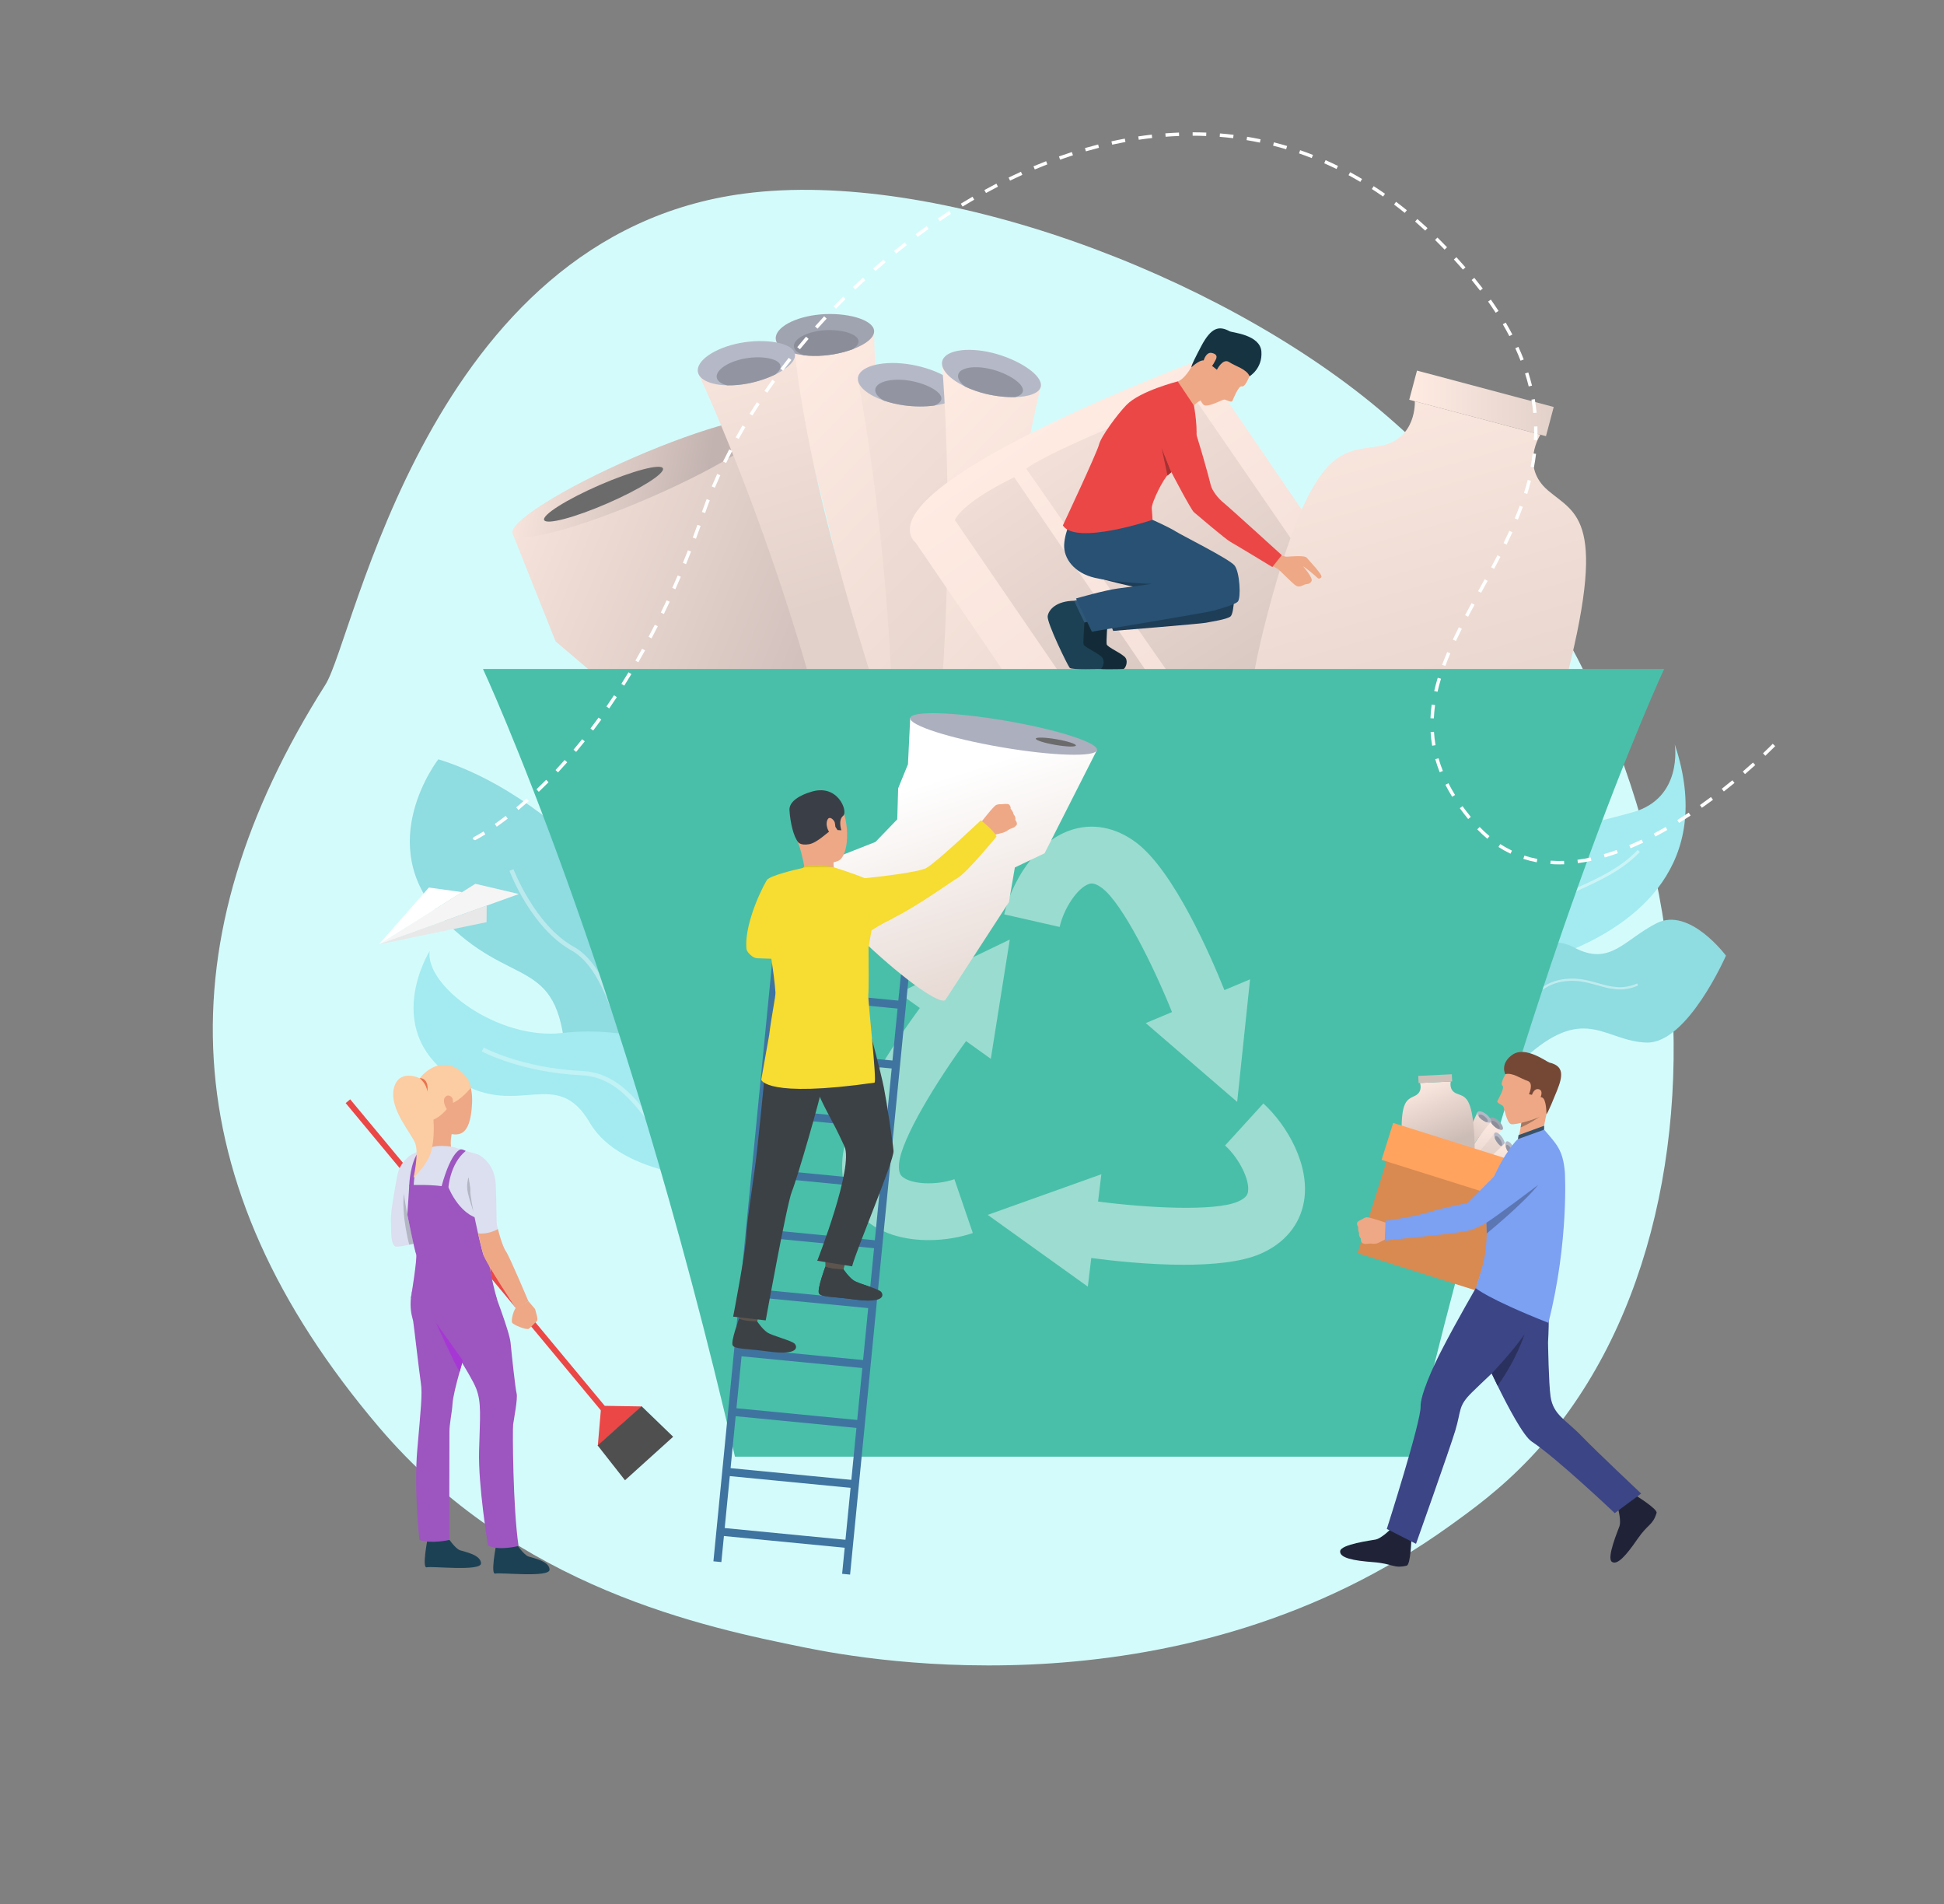 <?xml version="1.0" encoding="UTF-8"?> <svg xmlns="http://www.w3.org/2000/svg" width="676" height="662" viewBox="0 0 676 662" fill="none"><rect x="0" y="0" width="676" height="662" fill="#808080" stroke="none"/><path d="M532.149 506.824C521.673 517.865 511.761 524.985 503.929 530.61C411.868 596.735 302.937 577.46 279.786 572.753C245.599 565.802 179.516 552.366 131.74 496.121C59.458 411.028 57.097 326.515 113.164 238.019C123.419 221.832 148.759 81.701 258.864 67.293C325.498 58.573 423.287 95.104 479.536 142.28C597.609 241.308 611.539 423.156 532.149 506.824Z" fill="#D4FBFB"></path><path fill-rule="evenodd" clip-rule="evenodd" d="M284.884 211.942L289.168 202.935L283.09 196.851L285.875 193.524L280.174 186.481L268.102 146.497L178.274 185.553L193.197 222.973L204.929 232.948L204.113 248.115L209.525 254.492L229.28 297.517C231.318 301.137 252.071 293.301 275.635 280.018C299.2 266.733 316.65 253.033 314.614 249.414L284.884 211.942Z" fill="url(#paint0_linear_3_858)"></path><path fill-rule="evenodd" clip-rule="evenodd" d="M268.102 146.497C269.755 150.309 250.989 162.139 226.183 172.923C201.376 183.708 179.926 189.362 178.274 185.553C176.62 181.743 195.387 169.911 220.193 159.128C244.999 148.344 266.447 142.689 268.102 146.497Z" fill="url(#paint1_linear_3_858)"></path><path d="M230.525 162.835C231.285 164.587 222.656 170.029 211.249 174.987C199.842 179.945 189.979 182.547 189.218 180.794C188.458 179.042 197.087 173.601 208.494 168.642C219.901 163.684 229.765 161.083 230.525 162.835Z" fill="#6B6B6B"></path><path fill-rule="evenodd" clip-rule="evenodd" d="M303.957 114.968C303.957 114.968 288.275 107.403 270.051 118.952C270.051 118.952 306.978 223.007 307.717 330.536C307.665 330.883 307.668 331.226 307.724 331.565V331.586L307.728 331.589L307.741 331.689C308.529 335.571 316.296 337.268 325.086 335.481C333.877 333.694 343.363 328.338 342.575 324.456C342.549 324.331 342.514 324.21 342.468 324.094C340.27 316.579 304.851 194.372 303.957 114.968Z" fill="url(#paint2_linear_3_858)"></path><path d="M303.959 114.969C304.167 117.364 301.007 119.747 296.49 121.418C293.567 122.501 290.074 123.292 286.559 123.597C284.04 123.812 281.633 123.766 279.47 123.499C273.954 122.815 270.003 120.693 269.759 117.859C269.416 113.913 276.386 110.085 285.321 109.305C294.258 108.532 303.618 111.023 303.959 114.969Z" fill="#A0A4B0"></path><path d="M298.543 118.557C298.628 119.551 297.833 120.541 296.49 121.418C293.567 122.501 290.074 123.292 286.559 123.597C284.04 123.812 281.633 123.766 279.47 123.499C277.481 122.812 276.197 121.746 276.083 120.458C275.862 117.866 280.438 115.35 286.307 114.843C292.172 114.333 298.317 115.97 298.543 118.557Z" fill="#8B8E99"></path><path fill-rule="evenodd" clip-rule="evenodd" d="M276.416 122.996C276.416 122.996 260.046 117.06 243.088 130.4C243.088 130.4 290.365 230.174 301.992 337.073C301.977 337.423 302.014 337.764 302.104 338.096L302.106 338.117L302.109 338.118L302.134 338.217C303.31 341.998 311.209 342.9 319.773 340.231C328.338 337.56 337.232 331.268 336.054 327.488C336.017 327.367 335.969 327.25 335.911 327.136C332.964 319.886 285.348 201.901 276.416 122.996Z" fill="url(#paint3_linear_3_858)"></path><path d="M276.416 122.997C276.867 125.359 273.963 128.051 269.638 130.17C266.841 131.545 263.446 132.686 259.981 133.344C257.495 133.815 255.098 134.014 252.919 133.969C247.361 133.846 243.217 132.137 242.686 129.343C241.946 125.452 248.49 120.937 257.301 119.253C266.115 117.577 275.677 119.106 276.416 122.997Z" fill="#B5B9C7"></path><path d="M271.391 127.117C271.577 128.096 270.888 129.162 269.638 130.17C266.841 131.545 263.446 132.686 259.981 133.344C257.495 133.815 255.098 134.014 252.919 133.969C250.869 133.486 249.484 132.556 249.241 131.285C248.756 128.729 253.056 125.764 258.844 124.663C264.628 123.56 270.906 124.565 271.391 127.117Z" fill="#9295A1"></path><path fill-rule="evenodd" clip-rule="evenodd" d="M333.372 136.287C333.372 136.287 318.605 125.312 298.455 132.666C298.455 132.666 320.565 243.757 305.52 350.21C305.418 350.543 305.372 350.883 305.378 351.23L305.374 351.251L305.378 351.253V351.357C305.604 355.369 313.22 358.779 322.382 358.974C331.547 359.166 341.939 355.988 341.711 351.975C341.703 351.845 341.684 351.718 341.655 351.591C340.533 343.676 322.616 214.976 333.372 136.287Z" fill="url(#paint4_linear_3_858)"></path><path d="M333.374 136.289C333.233 138.702 329.682 140.353 324.864 140.999C321.745 141.417 318.091 141.419 314.489 140.938C311.906 140.587 309.475 140.006 307.324 139.261C301.84 137.353 298.151 134.377 298.319 131.52C298.552 127.544 306.172 125.314 315.332 126.534C324.496 127.762 333.607 132.312 333.374 136.289Z" fill="#B5B9C7"></path><path d="M327.362 138.63C327.303 139.63 326.354 140.432 324.864 140.998C321.746 141.417 318.091 141.419 314.489 140.937C311.906 140.587 309.475 140.006 307.324 139.26C305.411 138.138 304.268 136.799 304.342 135.499C304.497 132.887 309.501 131.42 315.519 132.228C321.534 133.033 327.515 136.02 327.362 138.63Z" fill="#9295A1"></path><path fill-rule="evenodd" clip-rule="evenodd" d="M361.942 134.285C361.942 134.285 348.428 121.795 327.609 126.952C327.609 126.952 337.738 239.772 311.423 344.009C311.285 344.329 311.202 344.662 311.171 345.008L311.164 345.028L311.169 345.03L311.157 345.134C310.954 349.147 318.162 353.351 327.253 354.523C336.344 355.695 347.016 353.643 347.216 349.63C347.224 349.502 347.217 349.373 347.204 349.243C346.931 341.252 342.85 211.374 361.942 134.285Z" fill="url(#paint5_linear_3_858)"></path><path d="M361.943 134.287C361.546 136.671 357.838 137.934 352.978 138.06C349.833 138.143 346.2 137.756 342.67 136.891C340.139 136.269 337.784 135.43 335.724 134.458C330.474 131.975 327.126 128.621 327.598 125.801C328.253 121.869 336.067 120.467 345.047 122.66C354.026 124.862 362.6 130.357 361.943 134.287Z" fill="#B5B9C7"></path><path d="M355.716 135.972C355.55 136.959 354.52 137.655 352.978 138.06C349.833 138.143 346.2 137.756 342.67 136.891C340.139 136.269 337.784 135.43 335.724 134.458C333.942 133.137 332.949 131.683 333.161 130.4C333.595 127.819 338.726 126.897 344.623 128.343C350.518 129.784 356.146 133.394 355.716 135.972Z" fill="#9295A1"></path><path fill-rule="evenodd" clip-rule="evenodd" d="M507.452 257.49L417.123 125.118C417.123 125.118 309.427 165.231 316.745 186.219C317.095 187.224 317.651 188.017 318.386 188.623L407.076 318.592L507.452 257.49Z" fill="url(#paint6_linear_3_858)"></path><path fill-rule="evenodd" clip-rule="evenodd" d="M507.452 257.49C507.452 257.49 399.757 297.605 407.076 318.592C414.392 339.579 509.662 269.515 509.662 269.515L507.452 257.49Z" fill="url(#paint7_linear_3_858)"></path><path fill-rule="evenodd" clip-rule="evenodd" d="M414.46 137.126C414.46 137.126 366.28 155.774 356.85 162.931L435.857 276.348C435.857 276.348 481.339 253.443 493.093 251.543L414.46 137.126Z" fill="url(#paint8_linear_3_858)"></path><path fill-rule="evenodd" clip-rule="evenodd" d="M352.685 165.923L430.323 279.97C430.323 279.97 413.342 288.794 409.994 294.608L332.036 180.793C332.036 180.793 333.802 175.14 352.685 165.923Z" fill="url(#paint9_linear_3_858)"></path><path fill-rule="evenodd" clip-rule="evenodd" d="M538.308 170.518C528.483 162.162 535.649 151.118 535.649 151.118L513.817 145.308L491.985 139.499C491.985 139.499 492.723 152.645 480.05 155.014C467.375 157.382 456.872 152.806 441.006 212.51C425.142 272.215 438.531 273.684 476.983 283.919C515.436 294.151 527.787 299.531 543.654 239.826C559.519 180.122 548.132 178.873 538.308 170.518Z" fill="url(#paint10_linear_3_858)"></path><path fill-rule="evenodd" clip-rule="evenodd" d="M537.591 151.634L490.044 138.982L492.74 128.839L540.286 141.493L537.591 151.634Z" fill="url(#paint11_linear_3_858)"></path><path fill-rule="evenodd" clip-rule="evenodd" d="M548.564 329.359C537.222 334.384 526.516 337.154 521.806 333.285C521.527 333.057 521.273 332.809 521.041 332.539C518.497 329.575 518.512 323.806 522.48 314.118C533.041 288.336 550.709 287.33 568.014 282.31C585.103 277.36 582.457 259.274 582.386 258.813C596.488 301.055 567.788 320.83 548.564 329.359Z" fill="#A3EBF0"></path><path fill-rule="evenodd" clip-rule="evenodd" d="M521.806 333.285C521.527 333.057 521.273 332.809 521.041 332.539C524.033 327.708 530.365 318.467 537.396 314.163C540.714 312.132 544.438 310.438 548.376 308.639C555.827 305.246 563.531 301.733 569.484 295.504L570.233 296.217C564.139 302.587 556.343 306.14 548.802 309.574C544.889 311.358 541.197 313.038 537.935 315.041C531.076 319.24 524.72 328.578 521.806 333.285Z" fill="white" fill-opacity="0.43"></path><path fill-rule="evenodd" clip-rule="evenodd" d="M572.573 362.456C558.353 362.044 551.571 349.424 531.827 366.409C514.781 381.071 499.122 358.174 495.154 351.635C494.526 350.598 494.192 349.974 494.192 349.974C494.192 349.974 494.48 350.115 494.985 350.335C498.279 351.746 510.903 356.396 515.892 347.074C521.648 336.31 534.796 322.7 547.384 329.404C559.97 336.109 564.821 326.589 576.173 320.91C587.524 315.231 600.178 332.234 600.178 332.234C600.178 332.234 586.79 362.87 572.573 362.456Z" fill="#8FDCE1"></path><path fill-rule="evenodd" clip-rule="evenodd" d="M530.138 350.296C526.637 354.341 523.018 358.523 516.376 359.91C507.313 361.799 499.553 356.019 495.154 351.635C494.526 350.598 494.192 349.974 494.192 349.974C494.192 349.974 494.48 350.115 494.985 350.335C499.098 354.651 506.979 361.063 516.214 359.135C522.594 357.804 526.127 353.723 529.541 349.779C533.489 345.216 537.569 340.497 545.958 340.219C549.664 340.097 552.763 340.966 555.76 341.808C560.076 343.021 564.151 344.169 569.298 341.897L569.619 342.623C564.21 345.008 560.001 343.822 555.546 342.573C552.608 341.747 549.571 340.889 545.983 341.013C537.942 341.278 534.149 345.659 530.138 350.296Z" fill="white" fill-opacity="0.43"></path><path d="M232.219 348.641C226.504 366.733 252.94 406.043 256.882 411.762C257.204 412.218 257.374 412.463 257.374 412.463C257.374 412.463 256.368 412.286 254.61 411.907C243.049 409.374 199.03 397.749 196.66 366.921C193.941 331.417 177.703 344.51 153.547 318.973C129.383 293.441 152.432 263.97 152.432 263.97C196.686 277.677 238.392 329.104 232.219 348.641Z" fill="#8FDCE1"></path><path fill-rule="evenodd" clip-rule="evenodd" d="M257.374 412.463C257.374 412.463 256.368 412.286 254.61 411.907C254.035 411.467 253.456 411.024 252.877 410.578C241.525 401.825 227.111 389.515 222.888 380.558C220.333 375.163 218.274 368.653 216.281 362.361C212.099 349.168 207.776 335.519 198.668 330.402C184.752 322.603 177.447 303.535 177.146 302.723L178.568 302.186C178.639 302.381 185.986 321.549 199.41 329.082C209.046 334.48 213.461 348.419 217.733 361.903C219.707 368.145 221.758 374.608 224.263 379.909C228.42 388.708 243.536 401.686 256.882 411.762C257.204 412.218 257.374 412.463 257.374 412.463Z" fill="white" fill-opacity="0.39"></path><path d="M247.575 383.11C249.266 399.924 260.947 406.218 264.562 407.774C265.226 408.062 265.621 408.186 265.621 408.186C264.958 408.459 264.127 408.704 263.142 408.915C250.89 411.529 215.824 408.766 205.135 390.39C193.593 370.548 180.515 388.641 159.731 376.186C131.49 359.267 149.408 330.635 149.408 330.635C147.749 342.729 173.109 361.668 195.496 359.126C217.888 356.588 245.565 363.182 247.575 383.11Z" fill="#A3EBF0"></path><path fill-rule="evenodd" clip-rule="evenodd" d="M226.721 389.242C231.826 395.825 236.641 402.041 243.955 402.861C250.342 403.581 257.815 405.579 264.562 407.774C265.226 408.062 265.621 408.186 265.621 408.186C264.958 408.459 264.127 408.704 263.142 408.914C256.736 406.868 249.769 405.043 243.778 404.371C235.835 403.481 230.827 397.016 225.522 390.172C219.506 382.414 213.28 374.384 202.166 373.833C180.942 372.794 167.643 365.589 167.51 365.518L168.242 364.179C168.366 364.254 181.391 371.291 202.244 372.318C214.058 372.897 220.499 381.204 226.721 389.242Z" fill="white" fill-opacity="0.33"></path><path fill-rule="evenodd" clip-rule="evenodd" d="M578.673 232.588C578.673 232.588 530.379 336.368 491.052 506.422H255.574C216.248 336.368 167.955 232.588 167.955 232.588H578.673Z" fill="#49BFA9"></path><path fill-rule="evenodd" clip-rule="evenodd" d="M439.323 383.634L426.003 398.232C430.939 402.742 434.663 410.259 433.972 414.319C433.857 414.996 433.617 416.405 430.388 417.782C422.288 421.235 398.558 419.927 381.837 417.722L382.978 408.241L343.47 422.362L378.274 447.306L379.473 437.354C386.763 438.32 399.359 439.705 411.667 439.705C421.694 439.705 431.527 438.785 438.131 435.967C446.611 432.352 452.051 425.841 453.447 417.636C455.581 405.089 447.621 391.215 439.323 383.634Z" fill="white" fill-opacity="0.46"></path><path fill-rule="evenodd" clip-rule="evenodd" d="M335.935 361.944L344.54 368.102L351.137 326.642L312.558 345.212L319.863 350.44C311.934 361.272 294.545 386.614 292.984 402.485C292.08 411.667 295.176 419.567 301.697 424.733C307.491 429.322 315.313 431.135 322.938 431.135C328.434 431.135 333.83 430.193 338.284 428.666L331.884 409.964C325.561 412.13 317.185 411.788 313.957 409.231C313.418 408.805 312.3 407.919 312.644 404.423C313.504 395.677 325.983 375.559 335.935 361.944Z" fill="white" fill-opacity="0.45"></path><path fill-rule="evenodd" clip-rule="evenodd" d="M425.773 344.213C420.99 332.3 408.265 302.975 395.265 293.059C387.934 287.469 379.589 285.952 371.773 288.794C359.818 293.135 351.696 306.915 349.208 317.88L368.472 322.257C369.952 315.734 374.642 308.78 378.513 307.374C379.157 307.14 380.5 306.653 383.292 308.783C390.413 314.214 401.247 336.154 407.551 351.856L398.424 355.684L430.211 383.08L434.688 340.473L425.773 344.213Z" fill="white" fill-opacity="0.45"></path><path d="M222.218 503.111L121.778 382.192L120.207 383.498L220.646 504.417L222.218 503.111Z" fill="#EB4747"></path><path d="M135.951 424.395C136.115 427.47 135.619 433.187 137.807 433.409C138.496 433.477 140.149 433.203 142.301 432.733C142.412 432.709 142.529 432.684 142.643 432.657C143.111 432.553 143.602 432.44 144.109 432.32C144.215 432.296 144.324 432.271 144.43 432.244C152.209 430.388 163.709 426.983 163.709 426.983L159.343 421.737C159.343 421.737 147.516 424.897 142.828 425.714L142.614 425.751C142.643 425.577 142.676 425.404 142.708 425.229C142.777 424.868 142.845 424.506 142.917 424.148C143.726 420.047 144.661 416.465 144.661 416.465C144.661 416.465 151.34 400.088 143.216 401.369C143.216 401.369 139.011 403.664 138.098 408.902C137.185 414.138 135.785 421.319 135.951 424.395Z" fill="#DBDFF0"></path><path d="M142.301 432.733C142.412 432.709 142.529 432.683 142.643 432.657C143.111 432.553 143.602 432.44 144.109 432.32L140.459 414.887C139.526 422.486 142.301 432.733 142.301 432.733Z" fill="#B3B7C4"></path><path d="M172.475 537.441C172.475 537.441 175.991 537.093 176.896 536.892C177.802 536.692 178.375 535.587 179.028 536.178C179.68 536.768 182.053 540.576 183.823 541.148C185.633 541.733 190.967 542.72 191.105 545.66C191.243 548.598 173.983 546.592 172.239 547.065C170.496 547.54 172.475 537.441 172.475 537.441Z" fill="#1C4154"></path><path d="M148.638 535.26C148.638 535.26 152.155 534.912 153.06 534.712C153.966 534.512 154.538 533.407 155.192 533.997C155.844 534.587 158.216 538.396 159.987 538.968C161.797 539.552 167.134 540.539 167.27 543.479C167.408 546.418 150.148 544.412 148.402 544.885C146.66 545.359 148.638 535.26 148.638 535.26Z" fill="#1C4154"></path><path d="M157.783 391.626C157.783 391.626 155.79 396.763 157.34 400.734C157.34 400.734 150.031 400.27 149.755 399.439C149.478 398.609 150.048 390.911 149.043 388.636C148.037 386.362 157.783 391.626 157.783 391.626Z" fill="#EEA886"></path><path d="M158.49 398.996C158.49 398.996 162.807 400.493 164.759 400.907C166.712 401.323 170.796 403.208 170.463 410.3C170.131 417.393 168.912 423.544 168.47 426.591C168.027 429.64 168.305 437.397 169.023 441.165C169.023 441.165 158.669 443.714 146.486 441.165C146.486 441.165 148.648 434.737 148.592 433.075C148.536 431.412 141.394 417.726 141.06 415.565C140.728 413.403 139.288 403.873 142.556 401.766C145.823 399.661 148.482 399.939 149.865 398.996C151.249 398.056 156.469 398.321 158.49 398.996Z" fill="#DBDFF0"></path><path d="M169.023 441.165C169.023 441.165 170.906 445.62 171.074 446.744C171.24 447.869 177.14 462.574 177.551 466.877C177.967 471.226 179.213 482.834 179.656 484.498C180.096 486.159 178.657 493.585 178.436 495.248C178.216 496.909 178.326 524.062 180.319 537.472C180.319 537.472 173.238 539.28 169.693 537.285C169.693 537.285 166.255 516.524 166.587 504.446C166.919 492.366 167.47 487.642 165.598 482.765C163.724 477.89 153.741 462.887 152.634 461.335C151.525 459.783 144.589 451.209 151.158 441.92C157.726 432.63 169.023 441.165 169.023 441.165Z" fill="#9D55C0"></path><path d="M146.35 480.841C146.934 484.72 146.32 489.817 145.104 504.003C143.885 518.188 145.858 535.378 145.858 535.378C150.066 536.819 156.287 535.366 156.287 535.366C156.176 534.368 156.287 500.788 156.287 497.797C156.287 494.804 157.147 491.409 157.368 487.973C157.519 485.631 158.608 481.317 159.831 476.911C160.197 475.592 160.577 474.265 160.946 472.98V472.977C161.154 472.258 161.357 471.551 161.554 470.866C163.279 464.881 165.598 441.773 165.598 441.773C165.598 441.773 152.449 431.227 146.486 441.165C140.578 451.017 143.442 458.01 143.663 459.228C143.885 460.448 145.768 476.961 146.35 480.841Z" fill="#9D55C0"></path><path d="M170.028 423.022C170.028 423.022 168.764 441.952 172.917 452.008C172.917 452.008 160.641 455.878 142.949 451.307C142.949 451.307 145.073 438.268 144.769 436.355C144.465 434.444 138.484 412.144 140.52 406.955C142.556 401.766 167.986 406.651 170.028 423.022Z" fill="#DBDFF0"></path><path d="M153.685 371.401C156.77 371.051 164.759 371.678 164.152 383.703C163.542 395.727 159.168 395.007 154.793 393.732C150.418 392.457 145.213 383.149 145.213 380.654C145.213 378.161 144.881 372.398 153.685 371.401Z" fill="#EEA886"></path><path d="M163.709 378.198C163.709 378.198 160.232 382.634 156.737 383.695C156.737 383.695 154.046 388.508 149.354 389.734C149.354 389.734 139.343 380.157 147.76 372.952C156.176 365.748 163.764 374.52 163.709 378.198Z" fill="#FCCCA2"></path><path d="M157.395 382.04C157.279 381.382 155.82 380.045 154.698 381.541C153.574 383.037 155.625 386.529 156.398 386.529C157.174 386.529 157.839 384.533 157.395 382.04Z" fill="#EEA886"></path><path d="M151.68 459.999C151.779 460.22 158.183 474.444 159.831 476.911C160.197 475.592 160.577 474.265 160.947 472.979V472.977C160.947 472.977 151.894 460.31 151.68 459.999Z" fill="#A737D5"></path><path d="M141.636 422.214C141.636 422.214 142.301 413.014 142.301 411.992C142.301 411.992 151.239 411.65 155.938 412.776C155.938 412.776 160.303 424.066 168.897 423.906C168.897 423.906 168.501 436.902 172.918 452.008C172.918 452.008 156.713 458.936 142.885 451.349C142.885 451.349 145.22 437.049 144.709 436.04C144.197 435.031 141.636 422.214 141.636 422.214Z" fill="#9D55C0"></path><path d="M155.938 412.776C155.938 412.776 156.493 404.557 161.952 400.131C161.952 400.131 160.956 399.553 160.251 399.589C160.251 399.589 157.02 399.815 153.568 412.36C150.114 424.905 155.938 412.776 155.938 412.776Z" fill="#9D55C0"></path><path d="M142.301 411.992C142.301 411.992 142.614 403.985 145.674 400.295C145.674 400.295 145.945 400.014 146.638 400.016C146.638 400.016 144.069 405.823 143.875 411.992C143.678 418.159 142.301 411.992 142.301 411.992Z" fill="#9D55C0"></path><path d="M146.35 375.119C146.101 374.739 138.513 371.317 136.935 378.466C135.357 385.614 143.046 393.926 144.393 397.499C145.739 401.074 143.784 409.451 143.784 409.451C143.784 409.451 148.409 405.191 149.81 400.734C151.347 395.837 151.862 383.492 146.35 375.119Z" fill="#FCCCA2"></path><path d="M145.967 374.875C145.967 374.875 148.29 376.666 148.59 379.489C148.59 379.489 149.025 377.286 148.089 375.939C147.153 374.594 145.967 374.875 145.967 374.875Z" fill="#E8734D"></path><path d="M164.6 421.094C164.6 421.094 163.389 417.712 162.694 414.732C161.998 411.754 162.962 409.239 162.962 409.239C162.962 409.239 164.885 418.473 164.6 421.094Z" fill="#B3B7C4"></path><path d="M186.072 455.097C186.072 455.097 186.448 456.611 186.681 457.379C186.916 458.147 187.059 459.083 186.508 459.488C185.956 459.893 184.767 461.282 183.966 461.918C183.163 462.552 178.613 460.63 178.108 459.874C177.601 459.12 178.593 454.886 179.981 454.042C181.367 453.196 183.454 452.008 183.454 452.008L186.072 455.097Z" fill="#EEA886"></path><path d="M165.982 401.298C165.982 401.298 172.039 403.634 172.399 411.836C172.758 420.038 172.515 424.813 172.843 426.078C173.173 427.342 174.17 432.159 175.896 434.999C177.623 437.84 183.727 452.387 183.727 452.387L179.462 454.87C179.462 454.87 168.852 438.446 168.031 436.027C167.208 433.61 163.294 416.225 163.555 413.942C163.818 411.661 160.242 401.467 165.982 401.298Z" fill="#DBDFF0"></path><path d="M166.228 428.773C166.228 428.773 169.406 429.375 173.141 427.302C173.141 427.302 174.608 433.218 175.896 434.999C177.185 436.781 183.727 452.387 183.727 452.387L179.519 455.03C179.519 455.03 168.837 439.027 168.031 436.027C167.226 433.026 166.228 428.773 166.228 428.773Z" fill="#EEA886"></path><path d="M207.882 502.585L223.163 488.958L210.288 488.746L208.929 490.312L207.882 502.585Z" fill="#EB4747"></path><path d="M217.331 514.626L234.084 499.496L223.096 488.883L207.815 502.51L217.331 514.626Z" fill="#4F4F4F"></path><path d="M385.134 216.436C385.134 216.436 384.643 222.925 384.833 223.982C385.02 225.038 390.488 227.266 391.431 228.775C392.372 230.282 391.215 232.549 390.65 232.588C390.084 232.625 380.685 232.925 380.007 232.17C379.327 231.415 372.935 216.625 373.275 214.361C373.615 212.096 375.537 209.606 381.833 209.531C388.129 209.456 385.134 216.436 385.134 216.436Z" fill="#132B38"></path><path d="M401.516 182.799C401.516 182.799 406.933 185.974 409.073 187.679C411.213 189.38 426.486 199.19 428.113 201.646C429.74 204.103 429.196 213.229 427.903 214.302C426.609 215.375 420.948 216.158 419.317 216.51C417.684 216.862 387.099 219.342 387.099 219.342L382.781 208.851C382.781 208.851 387.454 206.505 392.093 206.406C396.731 206.308 398.813 204.923 398.813 204.923C398.813 204.923 386.443 202.567 379.503 200.136C372.562 197.704 370.81 194.045 371.561 189.269C372.31 184.493 373.956 176.992 376.952 174.589C379.945 172.184 401.516 182.799 401.516 182.799Z" fill="#1E3D57"></path><path d="M377.096 216.435C377.096 216.435 376.608 222.925 376.795 223.982C376.984 225.038 382.451 227.266 383.394 228.775C384.336 230.282 383.229 232.527 382.664 232.564C382.099 232.603 372.648 232.925 371.969 232.17C371.291 231.415 363.976 216.472 364.314 214.21C364.655 211.947 367.294 208.927 373.59 208.852C379.888 208.777 377.096 216.435 377.096 216.435Z" fill="#1C4154"></path><path d="M381.245 215.266C381.245 215.266 377.399 216.435 377.097 216.435C377.097 216.435 373.591 209.267 373.591 208.852L377.964 207.607L381.245 215.266Z" fill="#2F5778"></path><path d="M400.768 180.718C400.768 180.718 406.499 183.282 408.812 184.742C411.124 186.2 427.375 194.289 429.259 196.551C431.145 198.815 431.597 207.946 430.428 209.154C429.259 210.361 423.716 211.757 422.133 212.286C420.549 212.813 379.678 219.606 379.678 219.606L374.174 208.06C374.174 208.06 384.127 205.193 388.727 204.589C393.328 203.986 400.491 203.004 400.491 203.004C400.491 203.004 387.899 202.552 380.734 200.89C373.571 199.23 369.825 194.199 370.051 189.37C370.277 184.54 373.198 178.451 375.455 175.234C377.662 172.089 400.768 180.718 400.768 180.718Z" fill="#285173"></path><path d="M434.861 129.786C434.861 129.786 433.178 134.742 431.816 134.326C430.691 133.985 428.885 138.68 428.54 139.394C428.197 140.109 426.354 138.912 425.698 138.905C425.042 138.897 419.847 141.893 418.523 140.728C417.199 139.561 413.832 131.891 414.007 128.789C414.181 125.685 420.386 117.504 424.488 115.651C428.591 113.8 437.768 121.095 434.861 129.786Z" fill="#EEA886"></path><path d="M434.525 130.813C434.525 130.813 439.067 128.115 438.635 122.227C438.203 116.34 428.487 115.651 427.618 115.179C423.916 113.167 421.205 113.755 417.709 120.348C413.062 129.115 414.541 127.492 414.541 127.492C414.541 127.492 417.688 124.504 419.156 125.495C420.748 126.569 423.162 128.548 423.162 128.548C423.162 128.548 425.215 124.42 427.39 125.865C429.565 127.309 433.476 128.281 434.525 130.813Z" fill="#163342"></path><path d="M414.265 127.616C414.265 127.616 412.006 131.767 409.539 132.599C407.074 133.429 415.172 140.998 415.172 140.998C415.172 140.998 417.458 138.256 420.072 138.961C422.687 139.666 414.265 127.616 414.265 127.616Z" fill="#EEA886"></path><path d="M422.537 125.46C422.818 124.892 423.969 123.284 421.391 122.702C418.812 122.121 417.932 127.326 418.146 127.647C418.36 127.966 420.173 130.23 422.537 125.46Z" fill="#EEA886"></path><path d="M444.833 192.77C444.833 192.77 446.683 193.585 447.543 193.541C448.405 193.498 453.702 192.971 454.391 193.882C455.081 194.793 460.163 199.927 459.473 200.704C458.784 201.48 458.267 201.095 457.923 200.704C457.578 200.315 453.659 197.014 453.185 196.96C453.185 196.96 456.674 200.876 456.07 202.043C455.468 203.207 454.391 202.991 453.745 203.207C453.099 203.422 452.022 204.243 450.859 203.724C449.697 203.207 445.261 198.376 444.184 197.685C443.108 196.994 440.264 195.915 440.222 195.657C440.179 195.398 444.833 192.77 444.833 192.77Z" fill="#EEA886"></path><path d="M415.172 140.999C415.172 140.999 416.855 149.928 415.699 154.054C414.541 158.179 407.956 163.713 406.349 164.87C404.739 166.026 400.316 174.781 400.516 176.792C400.718 178.805 400.767 180.718 400.767 180.718C400.767 180.718 374.042 189.687 369.593 182.668C369.593 182.668 381.488 157.348 382.168 154.557C382.846 151.765 388.624 143.949 391.728 140.77C396.493 135.887 409.539 132.599 409.539 132.599L415.172 140.999Z" fill="#EB4747"></path><path d="M407.345 164.147C407.061 164.414 406.219 165.162 405.989 165.367C405.989 165.367 405.02 160.847 403.932 155.68C404.001 155.858 407.015 163.601 407.345 164.147Z" fill="#A63232"></path><path d="M415.145 148.721C414.505 147.508 413.135 140.572 407.504 141.779C401.874 142.986 401.27 149.273 402.929 153.249C404.588 157.224 406.654 162.447 406.951 163.311C407.249 164.173 414.24 177.296 415.145 178.052C416.051 178.805 426.155 187.459 427.915 188.414C429.674 189.37 442.443 197.143 442.443 197.143L445.711 192.991C445.711 192.991 426.91 175.891 425.351 174.681C423.792 173.472 421.43 170.555 421.027 168.643C420.626 166.73 416.1 150.533 415.145 148.721Z" fill="#EB4747"></path><path fill-rule="evenodd" clip-rule="evenodd" d="M522.519 392.67C522.519 392.67 521.699 389.847 518.194 388.859C518.194 388.859 509.304 405.235 495.896 417.455L495.768 417.572L495.766 417.574L495.754 417.589C495.356 418.124 496.02 419.292 497.236 420.194C498.45 421.098 500.192 421.685 500.59 421.149L500.625 421.094C501.319 419.97 512.658 401.738 522.519 392.67Z" fill="url(#paint12_linear_3_858)"></path><path d="M522.519 392.67C522.242 392.967 521.587 392.839 520.867 392.459C520.401 392.214 519.909 391.865 519.474 391.457C519.163 391.166 518.897 390.858 518.687 390.556C518.151 389.785 517.97 389.05 518.299 388.699C518.755 388.212 520.022 388.654 521.127 389.69C522.232 390.726 522.974 392.182 522.519 392.67Z" fill="#A0A4B0"></path><path d="M521.458 392.396C521.342 392.519 521.128 392.529 520.867 392.459C520.401 392.214 519.909 391.865 519.474 391.457C519.163 391.166 518.897 390.858 518.687 390.556C518.548 390.229 518.538 389.946 518.686 389.786C518.986 389.468 519.818 389.758 520.544 390.438C521.269 391.118 521.757 392.075 521.458 392.396Z" fill="#8B8E99"></path><path fill-rule="evenodd" clip-rule="evenodd" d="M518.404 390.115C518.404 390.115 517.304 387.389 513.717 386.762C513.717 386.762 506.532 403.955 494.431 417.473L494.315 417.602L494.312 417.604L494.313 417.605L494.302 417.619C493.962 418.194 494.738 419.289 496.039 420.062C497.341 420.837 499.133 421.245 499.475 420.67L499.502 420.614C500.08 419.426 509.513 400.135 518.404 390.115Z" fill="url(#paint13_linear_3_858)"></path><path d="M518.404 390.115C518.16 390.438 517.494 390.377 516.741 390.073C516.252 389.876 515.727 389.578 515.252 389.218C514.914 388.958 514.619 388.679 514.378 388.401C513.767 387.688 513.513 386.974 513.805 386.593C514.209 386.06 515.515 386.375 516.719 387.291C517.923 388.209 518.81 389.583 518.404 390.115Z" fill="#B5B9C7"></path><path d="M517.321 389.949C517.22 390.084 517.008 390.117 516.741 390.073C516.252 389.876 515.727 389.578 515.252 389.218C514.914 388.958 514.619 388.679 514.378 388.401C514.208 388.088 514.168 387.81 514.3 387.635C514.566 387.286 515.424 387.493 516.215 388.096C517.004 388.697 517.587 389.6 517.321 389.949Z" fill="#9295A1"></path><path fill-rule="evenodd" clip-rule="evenodd" d="M523.161 398.769C523.161 398.769 522.871 395.677 519.676 393.975C519.676 393.975 508.234 409.281 493.181 419.397L493.036 419.495L493.033 419.496V419.498L493.019 419.508C492.542 419.99 492.973 421.332 493.982 422.504C494.991 423.677 496.562 424.624 497.04 424.143L497.083 424.094C497.95 423.06 512.075 406.293 523.161 398.769Z" fill="url(#paint14_linear_3_858)"></path><path d="M523.161 398.772C522.842 399.026 522.236 398.765 521.61 398.233C521.206 397.888 520.793 397.429 520.448 396.922C520.2 396.558 519.999 396.186 519.85 395.833C519.472 394.93 519.428 394.13 519.805 393.828C520.331 393.411 521.47 394.115 522.349 395.404C523.229 396.694 523.687 398.352 523.161 398.772Z" fill="#B5B9C7"></path><path d="M522.19 398.28C522.057 398.386 521.85 398.357 521.61 398.233C521.206 397.888 520.793 397.429 520.448 396.922C520.2 396.558 519.999 396.186 519.85 395.833C519.775 395.466 519.814 395.172 519.985 395.035C520.331 394.759 521.079 395.223 521.656 396.07C522.235 396.916 522.533 398.005 522.19 398.28Z" fill="#9295A1"></path><path fill-rule="evenodd" clip-rule="evenodd" d="M526.634 402.133C526.634 402.133 526.678 399.028 523.683 396.995C523.683 396.995 510.67 410.99 494.624 419.439L494.47 419.521L494.466 419.523L494.454 419.532C493.926 419.96 494.211 421.34 495.09 422.615C495.969 423.888 497.43 424.998 497.955 424.571L498.003 424.525C498.973 423.591 514.81 408.43 526.634 402.133Z" fill="url(#paint15_linear_3_858)"></path><path d="M526.634 402.135C526.289 402.353 525.713 402.031 525.149 401.433C524.785 401.048 524.424 400.548 524.134 400.006C523.926 399.619 523.767 399.228 523.656 398.86C523.376 397.921 523.419 397.121 523.825 396.862C524.393 396.502 525.451 397.325 526.187 398.701C526.925 400.076 527.202 401.774 526.634 402.135Z" fill="#B5B9C7"></path><path d="M525.72 401.542C525.579 401.634 525.375 401.583 525.149 401.433C524.785 401.048 524.424 400.548 524.134 400.006C523.926 399.619 523.767 399.228 523.656 398.86C523.621 398.487 523.692 398.197 523.876 398.08C524.248 397.843 524.942 398.384 525.427 399.288C525.911 400.191 526.093 401.305 525.72 401.542Z" fill="#9295A1"></path><path fill-rule="evenodd" clip-rule="evenodd" d="M506.495 380.185C503.67 379.002 504.495 375.988 504.495 375.988L499.138 376.25L493.781 376.511C493.781 376.511 494.896 379.432 492.2 380.882C489.504 382.332 486.798 382.056 487.512 396.705C488.226 411.355 491.361 410.721 500.796 410.261C510.231 409.8 513.414 410.126 512.699 395.476C511.985 380.826 509.319 381.367 506.495 380.185Z" fill="url(#paint16_linear_3_858)"></path><path d="M504.971 375.965L493.305 376.535L493.184 374.046L504.85 373.477L504.971 375.965Z" fill="#D0C0BA"></path><path d="M529.264 389.069C529.264 389.069 529.202 389.505 529.093 390.173C529.014 390.666 528.91 391.287 528.788 391.956C528.458 393.77 527.994 395.938 527.538 396.869C526.682 398.608 536.659 392.972 536.659 392.972C536.659 392.972 537.592 386.78 539.724 380.111C541.855 373.441 529.264 389.069 529.264 389.069Z" fill="#EEA886"></path><path d="M472.099 435.69L513.055 448.58L525.935 407.596L484.98 394.705L472.099 435.69Z" fill="#D88A51"></path><path d="M480.432 403.234L522.752 416.553L526.788 403.711L484.467 390.391L480.432 403.234Z" fill="#FFA35F"></path><path d="M473.744 432.188C473.744 432.188 474.542 432.522 474.937 432.495C474.937 432.495 475.643 432.39 476.152 432.349C476.314 432.337 476.456 432.328 476.551 432.334C476.94 432.358 477.806 432.53 478.723 432.308C479.638 432.087 483.216 430.025 483.216 430.025L482.43 427.509L482.002 425.089C482.002 425.089 476.131 423.092 475.241 423.19L474.99 423.232C474.255 423.393 473.816 423.852 473.445 423.984C473.309 424.035 472.002 424.627 471.927 425.078C471.82 425.701 471.995 426.215 472.307 426.562C472.307 426.562 472.152 427.804 472.589 428.591C472.589 428.591 472.408 429.725 473.199 430.577C473.199 430.577 473.143 431.768 473.744 432.188Z" fill="#EEA886"></path><path d="M568.704 519.845C568.704 519.845 565.769 522.014 564.538 522.893C563.308 523.774 562.093 523.274 562.524 524.226C562.954 525.176 563.693 529.044 563.161 530.56C562.626 532.074 558.62 541.577 560.484 542.958C562.35 544.335 565.524 540.707 569.327 535.169C573.126 529.634 574.69 530.398 576.053 525.985C576.476 524.61 568.704 519.845 568.704 519.845Z" fill="#202338"></path><path d="M490.803 534.62C490.803 534.62 487.348 533.124 485.93 532.486C484.512 531.846 484.329 530.511 483.706 531.385C483.084 532.258 480.032 534.915 478.412 535.226C476.792 535.535 466.285 536.887 466.024 539.258C465.765 541.629 470.627 542.575 477.511 543.091C484.388 543.606 484.52 545.391 489.14 544.321C490.58 543.987 490.803 534.62 490.803 534.62Z" fill="#202338"></path><path d="M491.598 532.466L490.648 535.041L484.382 532.222L485.261 529.716L491.598 532.466Z" fill="#EEA886"></path><path d="M566.909 517.796L568.704 519.845L563.275 523.982L561.507 522.027L566.909 517.796Z" fill="#EEA886"></path><path d="M512.221 461.589C512.221 461.589 512.609 462.829 513.355 464.873C513.771 466.014 514.299 467.403 514.932 468.968H514.933C515.728 470.937 516.692 473.181 517.812 475.551C517.812 475.553 518.146 476.284 518.721 477.503C519.234 478.59 519.936 480.061 520.764 481.744C524.17 488.682 529.681 499.215 532.616 501.153C541.378 506.936 561.508 526.055 561.508 526.055L570.686 519.245C570.686 519.245 554.92 504.396 550.226 499.507C544.448 493.485 540.147 491.982 539.187 485.516C538.549 481.229 538.312 466.937 538.309 466.703C538.71 459.608 538.851 450.352 537.194 447.185C535.803 444.526 512.221 461.589 512.221 461.589Z" fill="#3C4585"></path><path d="M493.998 488.993C493.882 485.041 498.265 475.205 501.481 469.063C506.532 459.245 513.724 446.904 513.724 446.904C513.724 446.904 538.47 445.942 538.355 448.941C538.135 454.602 524.07 471.883 522.129 474.242L522.171 474.265C522.171 474.265 514.988 480.974 511.879 484.045C506.919 488.938 508.244 490.106 506.058 497.357C504.098 503.85 492.403 536.718 492.403 536.718L482.239 531.55C482.239 531.55 494.153 494.322 493.998 488.993Z" fill="#3C4585"></path><path d="M538.44 459.898C517.119 451.445 513.179 447.845 513.179 447.845C516.243 438.454 516.799 435.351 516.976 429.184C516.989 429.066 516.989 428.946 516.989 428.829C516.989 428.52 516.989 428.223 516.976 427.941C516.965 427.053 516.942 426.211 516.906 425.394C516.906 425.287 516.893 425.18 516.893 425.074C516.669 417.97 517.107 413.222 521.509 405.004C524.029 400.281 527.294 396.255 527.862 396.017C535.956 392.56 536.962 392.739 536.962 392.739C541.244 397.757 543.468 399.7 544.154 407.385C544.154 407.385 545.658 431.397 538.44 459.898Z" fill="#7CA0F2"></path><path d="M529.093 390.173C529.014 390.666 528.909 391.287 528.788 391.957C531.931 390.663 534.671 388.749 535.501 388.141C533.978 389.108 529.093 390.173 529.093 390.173Z" fill="#A77860"></path><path d="M523.999 372.621C523.999 372.621 521.379 376.717 522.47 377.465C523.37 378.083 521.012 382.117 520.693 382.783C520.374 383.446 522.311 384.092 522.697 384.564C523.084 385.036 523.921 390.546 525.536 390.83C527.148 391.116 534.663 389.117 536.813 387.19C538.962 385.265 541.299 376.013 540.263 371.96C539.228 367.906 528.614 365.472 523.999 372.621Z" fill="#EEA886"></path><path d="M523.448 373.46C523.448 373.46 521.471 369.736 525.992 366.638C530.51 363.537 537.898 369.201 538.792 369.412C543.858 370.614 543.517 373.955 541.462 379.075C538.029 387.631 537.759 387.358 537.759 387.358C537.759 387.358 537.786 382.031 536.215 381.541C534.513 381.006 531.679 380.402 531.679 380.402C531.679 380.402 533.482 376.516 531.173 375.774C528.865 375.032 525.893 372.756 523.448 373.46Z" fill="#754836"></path><path d="M532.672 380.766C532.823 380.308 533.517 378.254 535.131 378.691C536.746 379.128 536.002 381.662 534.621 383.071C533.239 384.48 531.823 383.328 532.672 380.766Z" fill="#EEA886"></path><path d="M527.862 400.707C527.862 400.707 535.789 393.532 539.967 401.29C543.729 408.273 534.653 411.2 519.256 423.58C519.256 423.58 514.299 427.051 510.408 427.887C504.189 429.219 483.468 430.863 481.521 431.399L481.807 424.421C481.807 424.421 492.088 422.984 497.004 421.393C501.921 419.802 510.304 418.267 510.304 418.267L527.862 400.707Z" fill="#7CA0F2"></path><path d="M518.721 477.503C519.234 478.59 519.936 480.061 520.764 481.744C527.403 472.588 530.064 464.053 530.105 463.921C526.051 469.838 518.721 477.503 518.721 477.503Z" fill="#2B315E"></path><path d="M536.962 392.735L536.932 391.377L528.039 394.631L527.862 396.012L536.962 392.735Z" fill="#385369"></path><path d="M534.891 411.944C529.612 418.503 517.485 428.415 516.989 428.829C516.989 428.52 516.989 428.223 516.976 427.941C516.965 427.053 516.942 426.211 516.906 425.394C516.906 425.287 516.893 425.18 516.893 425.075C520.669 422.706 534.05 412.571 534.891 411.944Z" fill="#5B76B3"></path><path d="M295.607 547.418L317.562 323.548L314.796 323.278L292.84 547.147L295.607 547.418Z" fill="#3F74A0"></path><path d="M250.847 543.069L272.802 319.201L270.035 318.933L248.08 542.801L250.847 543.069Z" fill="#3F74A0"></path><path d="M315.539 329.953L315.807 327.184L271.047 322.837L270.778 325.605L315.539 329.953Z" fill="#3F74A0"></path><path d="M313.519 350.783L313.788 348.013L269.026 343.665L268.756 346.434L313.519 350.783Z" fill="#3F74A0"></path><path d="M311.5 371.611L311.768 368.841L267.006 364.494L266.738 367.262L311.5 371.611Z" fill="#3F74A0"></path><path d="M309.479 392.439L309.747 389.671L264.985 385.323L264.718 388.094L309.479 392.439Z" fill="#3F74A0"></path><path d="M307.46 413.267L307.728 410.499L262.966 406.152L262.699 408.922L307.46 413.267Z" fill="#3F74A0"></path><path d="M305.439 434.097L305.707 431.328L260.947 426.981L260.679 429.75L305.439 434.097Z" fill="#3F74A0"></path><path d="M303.418 454.925L303.688 452.156L258.928 447.81L258.659 450.579L303.418 454.925Z" fill="#3F74A0"></path><path d="M301.4 475.756L301.668 472.986L256.907 468.638L256.639 471.408L301.4 475.756Z" fill="#3F74A0"></path><path d="M299.379 496.585L299.647 493.815L254.888 489.468L254.618 492.237L299.379 496.585Z" fill="#3F74A0"></path><path d="M297.36 517.414L297.628 514.643L252.867 510.296L252.598 513.065L297.36 517.414Z" fill="#3F74A0"></path><path d="M295.339 538.242L295.608 535.473L250.846 531.125L250.578 533.896L295.339 538.242Z" fill="#3F74A0"></path><path fill-rule="evenodd" clip-rule="evenodd" d="M316.514 249.602L315.735 265.697L312.324 274.066L312.01 284.849L304.433 292.705L281.047 301.913C280.695 301.907 280.429 301.991 280.264 302.176C278.568 304.086 288.049 315.803 301.444 328.35C314.836 340.895 327.07 349.519 328.766 347.61L350.838 313.641L352.903 301.582L363.244 296.642L381.46 260.745L316.514 249.602Z" fill="url(#paint17_linear_3_858)"></path><path d="M381.46 260.745C381.025 263.283 366.134 262.846 348.2 259.769C330.266 256.693 316.08 252.14 316.514 249.602C316.95 247.062 331.841 247.499 349.775 250.577C367.709 253.654 381.895 258.207 381.46 260.745Z" fill="#ACAFBD"></path><path d="M374.128 259.179C374.035 259.724 370.839 259.63 366.99 258.97C363.141 258.309 360.097 257.332 360.191 256.787C360.283 256.244 363.479 256.336 367.329 256.996C371.178 257.656 374.222 258.634 374.128 259.179Z" fill="#6B6B6B"></path><path d="M294.324 437.354C294.324 437.354 293.34 441.22 293.206 441.803C293.071 442.386 287.013 440.781 287.013 440.781L287.019 436.052C287.019 436.052 293.611 436.717 294.324 437.354Z" fill="#5C544D"></path><path d="M293.326 441.31C293.326 441.31 295.021 443.887 296.798 445.124C298.574 446.36 305.43 447.957 306.431 449.144C307.153 450.003 308.159 453.252 297.158 451.769C289.343 450.715 285.487 450.981 284.784 449.619C284.082 448.256 287.013 440.36 287.013 440.36C287.013 440.36 288.685 441.269 293.326 441.31Z" fill="#3C4145"></path><path d="M301.797 355.932C301.797 355.932 306.208 372.316 307.37 378.173C308.382 383.276 310.421 396.868 310.709 400.099C310.999 403.33 297.693 434.607 296.309 440.257L284.188 438.31C284.188 438.31 296.978 405.756 293.64 398.522C288.679 387.763 288.032 388.088 284.123 379.224C280.216 370.362 271.267 370.152 268.865 353.709C268.865 353.709 298.544 350.715 301.797 355.932Z" fill="#3C4145"></path><path d="M280.244 276.325C280.244 276.325 288.293 273.316 292.003 279.448C295.715 285.581 295.357 297.856 291.299 299.365C287.242 300.875 281.146 300.086 279.07 296.248C276.994 292.412 275.118 286.866 275.208 283.159C275.298 279.451 278.129 277.397 280.244 276.325Z" fill="#EEA886"></path><path d="M289.948 298.988C289.948 298.988 289.624 301.101 290.161 302.139C290.698 303.18 280.037 303.208 280.037 303.208C280.037 303.208 279.17 297.55 277.53 292.769C275.889 287.989 289.948 298.988 289.948 298.988Z" fill="#EEA886"></path><path d="M277.53 292.769C277.53 292.769 278.265 293.985 281.269 293.513C284.274 293.042 287.938 289.042 289.191 288.603C290.447 288.165 290.458 287.428 290.458 287.428L291.244 288.576L292.574 288.659C292.574 288.659 291.361 285.082 293.193 283.623C295.026 282.164 291.29 272.043 281.658 275.413C281.658 275.413 274.259 277.454 274.527 281.665C274.796 285.875 275.874 290.673 277.53 292.769Z" fill="#3A3F47"></path><path d="M290.259 285.896C290.091 285.19 288.296 283.171 287.609 285.333C286.922 287.493 288.646 290.401 289.609 290.151C290.571 289.902 290.686 287.687 290.259 285.896Z" fill="#EEA886"></path><path d="M259.56 329.784C259.647 330.842 260.853 331.985 261.675 332.549C262.201 332.912 262.833 333.129 263.51 333.153L263.987 333.17V333.169L272.354 333.454C272.354 333.454 278.571 313.343 266.907 305.673C266.546 305.709 258.749 320.091 259.56 329.784Z" fill="#F7DC31"></path><path d="M284.784 449.619C285.488 450.981 289.344 450.715 297.158 451.767C299.294 452.057 300.977 452.167 302.298 452.149L302.754 447.443C300.468 446.647 297.81 445.826 296.798 445.124C295.021 443.887 293.326 441.31 293.326 441.31C288.685 441.269 287.013 440.36 287.013 440.36C287.013 440.36 284.082 448.256 284.784 449.619Z" fill="#3C4145"></path><path d="M289.954 301.527C289.954 301.527 283.391 299.999 279.691 301.248L279.133 301.766C279.133 301.766 278.008 303.922 282.241 304.109C286.474 304.294 293.127 304.602 289.954 301.527Z" fill="#E1C82C"></path><path d="M264.305 455.439C264.305 455.439 263.321 459.305 263.188 459.888C263.053 460.47 256.995 458.868 256.995 458.868L257 454.136C257 454.136 263.594 454.801 264.305 455.439Z" fill="#5C544D"></path><path d="M268.864 353.708C268.864 353.708 266.655 362.829 266 371.959C265.396 380.395 264.295 389.65 263.422 398.474C262.446 408.312 259.664 424.217 259.518 429.478C259.376 434.741 254.948 457.738 254.948 457.738L266.269 459.04C266.269 459.04 273.626 418.399 275.363 414.244C277.1 410.091 285.716 380.471 286.006 377.148C286.296 373.826 268.864 353.708 268.864 353.708Z" fill="#3C4145"></path><path d="M263.308 459.395C263.308 459.395 265.003 461.973 266.779 463.209C268.557 464.444 275.411 466.043 276.412 467.231C277.135 468.089 278.141 471.336 267.139 469.855C259.325 468.801 255.47 469.066 254.767 467.705C254.065 466.341 256.995 458.445 256.995 458.445C256.995 458.445 258.667 459.354 263.308 459.395Z" fill="#3C4145"></path><path d="M304.087 376.397C305.053 376.259 301.694 347.493 301.95 345.688C302.123 344.485 302.096 335.138 302.025 329.31L303.076 323.41C303.662 322.984 304.444 322.492 305.385 321.952C306.843 321.109 308.674 320.145 310.708 319.126C310.473 317.734 310.308 316.637 310.245 315.997C309.737 310.816 306.261 308.07 304.289 306.915C303.483 306.444 302.932 306.237 302.932 306.237C302.181 305.918 301.446 305.61 300.733 305.316C295.984 303.361 289.954 301.526 289.954 301.526H280.266C280.266 301.526 272.892 303 268.496 304.8C267.931 305.033 267.402 305.326 266.907 305.673L268.224 333.313L268.226 333.33L268.231 333.367C268.825 337.256 269.449 341.844 269.657 345.06C269.743 346.373 268.241 353.424 267.459 359.897L264.718 375.384C264.718 375.384 266.301 381.803 304.087 376.397Z" fill="#F7DC31"></path><path d="M353.552 286.752C353.552 286.752 352.978 287.461 352.578 287.65C352.578 287.65 351.821 287.935 351.297 288.172C351.131 288.245 350.986 288.316 350.898 288.369C350.53 288.597 349.791 289.206 348.755 289.504C347.721 289.802 343.041 290.868 343.041 290.868L341.953 288.09L341.172 285.846C341.172 285.846 345.505 280.228 346.438 279.84L346.709 279.743C347.529 279.489 348.247 279.647 348.692 279.563C348.856 279.533 350.509 279.347 350.866 279.691C351.361 280.17 351.511 280.702 351.426 281.167C351.426 281.167 352.356 282.146 352.423 283.053C352.423 283.053 353.311 283.929 353.074 285.08C353.074 285.08 353.874 286.071 353.552 286.752Z" fill="#EEA886"></path><path d="M303.388 323.19C304.469 322.494 305.867 321.55 310.708 319.126C319.722 314.615 330.85 306.433 332.966 305.253C336.219 303.435 346.498 290.868 346.498 290.868C345.967 288.976 341.095 285.177 341.095 285.177C341.095 285.177 325.513 299.946 322.109 301.765C319.179 303.329 304.717 304.907 300.733 305.316C300.085 305.384 299.715 305.42 299.715 305.42C295.553 311.098 301.064 324.687 303.388 323.19Z" fill="#F7DC31"></path><path d="M131.778 328.326L180.43 310.813L165.297 307.261L131.778 328.326Z" fill="#F5F5F5"></path><path d="M131.778 328.326L149.137 308.556L160.683 310.161L131.778 328.326Z" fill="white"></path><path d="M169.241 314.841L169.2 320.603L131.778 328.326L169.241 314.841Z" fill="#E8E8E8"></path><path d="M419.432 47.282C417.875 47.218 416.293 47.185 414.724 47.183L414.725 46C416.308 46.002 417.908 46.034 419.481 46.099L419.432 47.282ZM405.328 47.537L405.239 46.358C406.818 46.237 408.412 46.146 409.976 46.087L410.022 47.27C408.471 47.329 406.892 47.418 405.328 47.537ZM428.816 48.045C427.269 47.856 425.693 47.694 424.132 47.567L424.227 46.386C425.804 46.515 427.397 46.677 428.961 46.868L428.816 48.045ZM395.992 48.587L395.818 47.416C397.38 47.183 398.963 46.977 400.518 46.801L400.65 47.978C399.109 48.151 397.542 48.357 395.992 48.587ZM438.107 49.579C436.577 49.26 435.018 48.969 433.477 48.715L433.671 47.547C435.229 47.803 436.803 48.099 438.348 48.419L438.107 49.579ZM386.743 50.294L386.487 49.137C388.036 48.797 389.602 48.48 391.145 48.196L391.36 49.36C389.83 49.643 388.275 49.958 386.743 50.294ZM447.239 51.89C445.74 51.442 444.212 51.02 442.698 50.637L442.987 49.489C444.519 49.878 446.062 50.303 447.577 50.753L447.239 51.89ZM377.606 52.614L377.277 51.477C378.802 51.037 380.33 50.623 381.864 50.234L382.155 51.38C380.635 51.766 379.117 52.179 377.606 52.614ZM456.137 54.958C454.678 54.387 453.193 53.838 451.72 53.331L452.104 52.211C453.594 52.725 455.095 53.278 456.568 53.855L456.137 54.958ZM368.63 55.501L368.234 54.385C369.729 53.855 371.231 53.346 372.735 52.862L373.096 53.991C371.603 54.471 370.114 54.974 368.63 55.501ZM464.749 58.755C463.341 58.065 461.906 57.395 460.482 56.766L460.959 55.683C462.397 56.319 463.848 56.993 465.271 57.691L464.749 58.755ZM359.833 58.907L359.375 57.816C360.839 57.202 362.306 56.609 363.781 56.038L364.208 57.142C362.744 57.708 361.286 58.296 359.833 58.907ZM351.235 62.793L350.72 61.726C352.147 61.035 353.582 60.364 355.023 59.713L355.51 60.791C354.078 61.439 352.653 62.105 351.235 62.793ZM473.033 63.233C471.684 62.434 470.307 61.654 468.935 60.911L469.499 59.87C470.882 60.619 472.274 61.407 473.636 62.215L473.033 63.233ZM342.873 67.104L342.304 66.065C343.691 65.306 345.084 64.565 346.485 63.843L347.027 64.895C345.636 65.613 344.25 66.349 342.873 67.104ZM480.95 68.337C479.664 67.439 478.347 66.556 477.039 65.712L477.68 64.716C479 65.568 480.328 66.459 481.626 67.367L480.95 68.337ZM334.724 71.823L334.107 70.813C335.456 69.988 336.814 69.18 338.179 68.39L338.771 69.415C337.415 70.2 336.065 71.003 334.724 71.823ZM488.474 74.006C487.25 73.014 486.001 72.039 484.762 71.105L485.473 70.16C486.724 71.1 487.984 72.086 489.218 73.085L488.474 74.006ZM326.796 76.92L326.134 75.939C327.444 75.054 328.765 74.184 330.091 73.33L330.732 74.326C329.411 75.175 328.1 76.041 326.796 76.92ZM495.603 80.175C494.437 79.097 493.266 78.05 492.09 77.031L492.863 76.135C494.05 77.162 495.23 78.219 496.405 79.304L495.603 80.175ZM319.096 82.372L318.391 81.421C319.662 80.479 320.943 79.55 322.234 78.636L322.917 79.603C321.633 80.511 320.36 81.434 319.096 82.372ZM502.337 86.781C501.75 86.175 501.157 85.565 500.55 84.954C500.041 84.439 499.529 83.93 499.018 83.428L499.846 82.581C500.362 83.088 500.877 83.602 501.39 84.121C501.999 84.736 502.598 85.348 503.188 85.957L502.337 86.781ZM311.629 88.155L310.885 87.235C312.115 86.238 313.358 85.256 314.607 84.288L315.331 85.225C314.087 86.188 312.853 87.165 311.629 88.155ZM508.712 93.733C507.701 92.569 506.654 91.396 505.57 90.217L506.441 89.415C507.533 90.605 508.588 91.785 509.605 92.958L508.712 93.733ZM304.405 94.254L303.623 93.365C304.812 92.317 306.012 91.284 307.223 90.262L307.985 91.166C306.782 92.184 305.588 93.212 304.405 94.254ZM297.427 100.651L296.611 99.794C297.756 98.699 298.915 97.615 300.085 96.543L300.885 97.416C299.721 98.484 298.567 99.561 297.427 100.651ZM514.673 101.039C513.739 99.816 512.765 98.583 511.751 97.34L512.668 96.59C513.691 97.845 514.672 99.087 515.614 100.321L514.673 101.039ZM290.71 107.332L289.858 106.511C290.959 105.369 292.073 104.238 293.202 103.116L294.036 103.956C292.914 105.072 291.805 106.197 290.71 107.332ZM520.103 108.735C519.268 107.447 518.38 106.135 517.463 104.836L518.427 104.153C519.355 105.464 520.251 106.789 521.095 108.092L520.103 108.735ZM284.287 114.261L283.401 113.475C284.453 112.294 285.517 111.122 286.594 109.96L287.462 110.764C286.39 111.921 285.331 113.088 284.287 114.261ZM524.858 116.855C524.148 115.5 523.381 114.115 522.576 112.742L523.595 112.142C524.41 113.532 525.188 114.933 525.907 116.306L524.858 116.855ZM278.151 121.445L277.236 120.695C278.235 119.474 279.251 118.26 280.282 117.053L281.181 117.822C280.157 119.022 279.146 120.231 278.151 121.445ZM528.755 125.405C528.199 123.973 527.585 122.516 526.928 121.077L528.003 120.585C528.668 122.046 529.294 123.523 529.858 124.976L528.755 125.405ZM272.319 128.878L271.373 128.167C272.32 126.904 273.284 125.649 274.266 124.399L275.195 125.133C274.221 126.373 273.26 127.623 272.319 128.878ZM531.588 134.353C531.22 132.855 530.793 131.334 530.316 129.835L531.444 129.476C531.928 131.002 532.363 132.547 532.735 134.072L531.588 134.353ZM266.808 136.552L265.833 135.882C266.724 134.581 267.634 133.285 268.561 131.995L269.522 132.685C268.6 133.969 267.695 135.258 266.808 136.552ZM533.16 143.595C533.012 142.052 532.802 140.487 532.539 138.947L533.705 138.746C533.975 140.316 534.187 141.909 534.338 143.482L533.16 143.595ZM261.649 144.462L260.643 143.838C261.473 142.499 262.323 141.161 263.192 139.831L264.184 140.478C263.319 141.803 262.473 143.128 261.649 144.462ZM256.861 152.604L255.829 152.03C256.593 150.653 257.378 149.277 258.186 147.903L259.206 148.505C258.404 149.869 257.621 151.235 256.861 152.604ZM534.55 153.026L533.368 152.967C533.425 151.876 533.453 150.772 533.453 149.687C533.453 149.218 533.447 148.749 533.437 148.277L534.619 148.252C534.63 148.732 534.637 149.21 534.637 149.687C534.637 150.791 534.608 151.916 534.55 153.026ZM252.492 160.975L251.429 160.453C252.122 159.039 252.837 157.625 253.574 156.214L254.623 156.761C253.891 158.165 253.18 159.569 252.492 160.975ZM533.406 162.493L532.244 162.273C532.536 160.722 532.779 159.161 532.964 157.639L534.14 157.781C533.951 159.332 533.704 160.916 533.406 162.493ZM248.586 169.566L247.494 169.108C248.106 167.657 248.742 166.205 249.401 164.753L250.478 165.244C249.824 166.685 249.192 168.126 248.586 169.566ZM531.081 171.726L529.951 171.373C530.424 169.851 530.855 168.329 531.23 166.853L532.377 167.142C531.997 168.642 531.561 170.184 531.081 171.726ZM245.199 178.371L244.081 177.981C244.598 176.497 245.144 175.007 245.718 173.517L246.822 173.943C246.252 175.42 245.712 176.897 245.199 178.371ZM527.822 180.67L526.73 180.219C527.344 178.734 527.918 177.256 528.441 175.827L529.551 176.235C529.025 177.68 528.443 179.171 527.822 180.67ZM242.008 187.3L240.9 186.888C241.445 185.426 241.985 183.947 242.521 182.447L243.634 182.846C243.097 184.349 242.555 185.834 242.008 187.3ZM523.901 189.333L522.837 188.814C523.529 187.399 524.202 185.976 524.853 184.544L525.929 185.035C525.275 186.477 524.597 187.909 523.901 189.333ZM238.563 196.139L237.467 195.693C238.056 194.25 238.637 192.787 239.215 191.303L240.318 191.734C239.737 193.222 239.153 194.691 238.563 196.139ZM519.561 197.775L518.519 197.217C519.259 195.83 519.994 194.435 520.717 193.033L521.768 193.576C521.043 194.984 520.305 196.383 519.561 197.775ZM234.848 204.87L233.767 204.389C234.397 202.967 235.026 201.521 235.65 200.054L236.739 200.519C236.112 201.991 235.48 203.441 234.848 204.87ZM515.03 206.091L513.993 205.521L516.267 201.375L517.306 201.942L515.03 206.091ZM230.853 213.477L229.79 212.958C230.467 211.56 231.143 210.137 231.813 208.692L232.886 209.19C232.213 210.642 231.534 212.072 230.853 213.477ZM510.518 214.411L509.473 213.858C510.207 212.468 510.958 211.075 511.717 209.677L512.757 210.244C511.999 211.639 511.25 213.027 510.518 214.411ZM226.565 221.943L225.521 221.388C226.246 220.014 226.97 218.617 227.691 217.193L228.747 217.729C228.024 219.158 227.296 220.563 226.565 221.943ZM506.271 222.85L505.202 222.345C505.872 220.923 506.569 219.499 507.288 218.076L508.344 218.609C507.63 220.025 506.937 221.438 506.271 222.85ZM221.978 230.25L220.953 229.658C221.729 228.314 222.503 226.943 223.276 225.545L224.312 226.118C223.535 227.522 222.757 228.9 221.978 230.25ZM502.595 231.521L501.486 231.109C502.015 229.683 502.608 228.193 503.253 226.684L504.341 227.15C503.704 228.64 503.117 230.112 502.595 231.521ZM217.074 238.377L216.074 237.744C216.901 236.435 217.727 235.095 218.553 233.726L219.565 234.338C218.736 235.714 217.904 237.059 217.074 238.377ZM499.881 240.502L498.725 240.24C499.067 238.739 499.481 237.186 499.957 235.625L501.087 235.971C500.621 237.504 500.214 239.03 499.881 240.502ZM211.842 246.297L210.87 245.624C211.748 244.353 212.63 243.048 213.512 241.711L214.5 242.365C213.612 243.709 212.724 245.019 211.842 246.297ZM498.603 249.752L497.422 249.702C497.487 248.141 497.635 246.539 497.859 244.94L499.03 245.105C498.813 246.666 498.668 248.23 498.603 249.752ZM206.268 253.984L205.328 253.267C206.26 252.041 207.2 250.776 208.14 249.477L209.099 250.173C208.152 251.48 207.207 252.751 206.268 253.984ZM498.022 259.263C497.75 257.693 497.565 256.09 497.466 254.497L498.646 254.423C498.741 255.974 498.924 257.535 499.188 259.062L498.022 259.263ZM200.342 261.406L199.437 260.644C200.424 259.468 201.422 258.251 202.427 256.992L203.35 257.731C202.34 258.997 201.336 260.222 200.342 261.406ZM613.873 262.755L613.059 261.894C615.213 259.854 616.432 258.591 616.445 258.579L617.297 259.401C617.284 259.414 616.048 260.693 613.873 262.755ZM500.641 268.473C500.042 266.973 499.521 265.448 499.09 263.94L500.228 263.615C500.647 265.084 501.157 266.572 501.74 268.034L500.641 268.473ZM194.048 268.521L193.183 267.712C194.226 266.595 195.285 265.431 196.356 264.218L197.242 265.004C196.163 266.224 195.097 267.396 194.048 268.521ZM606.803 269.127L606.031 268.23C607.319 267.122 608.506 266.073 609.582 265.105L610.375 265.985C609.292 266.96 608.098 268.014 606.803 269.127ZM599.449 275.163L598.721 274.232C600.006 273.226 601.236 272.235 602.41 271.272L603.161 272.188C601.981 273.157 600.742 274.152 599.449 275.163ZM187.367 275.278L186.551 274.42C187.646 273.375 188.769 272.274 189.914 271.116L190.755 271.946C189.602 273.115 188.47 274.226 187.367 275.278ZM504.967 276.999C504.115 275.62 503.325 274.219 502.619 272.834L503.673 272.295C504.364 273.653 505.14 275.027 505.974 276.377L504.967 276.999ZM591.815 280.84L591.134 279.873C592.445 278.946 593.723 278.02 594.962 277.099L595.668 278.05C594.421 278.977 593.135 279.909 591.815 280.84ZM180.277 281.614L179.519 280.704C180.708 279.712 181.908 278.673 183.087 277.621L183.875 278.504C182.686 279.567 181.476 280.612 180.277 281.614ZM510.533 284.748C509.506 283.493 508.526 282.219 507.622 280.968L508.582 280.275C509.471 281.509 510.436 282.76 511.449 283.996L510.533 284.748ZM583.883 286.095L583.259 285.09C584.609 284.253 585.936 283.4 587.234 282.538L587.887 283.526C586.578 284.394 585.243 285.251 583.883 286.095ZM172.734 287.422L172.054 286.452C173.297 285.578 174.571 284.637 175.845 283.656L176.565 284.593C175.28 285.585 173.991 286.536 172.734 287.422ZM575.632 290.832L575.081 289.784C576.442 289.067 577.83 288.303 579.208 287.511L579.797 288.537C578.406 289.336 577.006 290.107 575.632 290.832ZM517.202 291.602C516.002 290.602 514.821 289.504 513.693 288.334L514.544 287.511C515.644 288.65 516.791 289.719 517.96 290.692L517.202 291.602ZM165.205 292.113L164.362 291.72L164.68 291.052C164.812 290.985 166.043 290.369 168.137 289.06L168.764 290.064C166.621 291.404 165.343 292.044 165.205 292.113ZM567.015 294.909L566.559 293.816C567.971 293.224 569.42 292.579 570.864 291.894L571.373 292.964C569.911 293.655 568.445 294.311 567.015 294.909ZM525.257 296.8C523.826 296.115 522.418 295.325 521.066 294.45L521.708 293.457C523.016 294.303 524.383 295.07 525.767 295.732L525.257 296.8ZM558.029 298.1L557.701 296.962C559.163 296.539 560.667 296.054 562.172 295.516L562.569 296.631C561.041 297.176 559.515 297.671 558.029 298.1ZM534.37 299.783C532.788 299.479 531.223 299.078 529.718 298.587L530.085 297.462C531.543 297.938 533.059 298.328 534.591 298.619L534.37 299.783ZM548.691 300.077L548.537 298.904C550.042 298.709 551.595 298.441 553.152 298.108L553.399 299.264C551.812 299.606 550.228 299.878 548.691 300.077ZM542.245 300.509C541.197 300.509 540.149 300.472 539.13 300.399L539.213 299.216C540.734 299.326 542.312 299.35 543.88 299.294L543.923 300.477C543.363 300.497 542.804 300.509 542.245 300.509Z" fill="white"></path><defs><linearGradient id="paint0_linear_3_858" x1="149.122" y1="181.146" x2="318.754" y2="250.921" gradientUnits="userSpaceOnUse"><stop stop-color="#FFEBE2"></stop><stop offset="1" stop-color="#C3B3B0"></stop></linearGradient><linearGradient id="paint1_linear_3_858" x1="173.427" y1="156.722" x2="245.212" y2="170.123" gradientUnits="userSpaceOnUse"><stop stop-color="#FFEBE2"></stop><stop offset="1" stop-color="#C3B3B0"></stop></linearGradient><linearGradient id="paint2_linear_3_858" x1="235.193" y1="154.648" x2="376.014" y2="292.159" gradientUnits="userSpaceOnUse"><stop stop-color="#FFEBE2"></stop><stop offset="1" stop-color="#E2D1CA"></stop></linearGradient><linearGradient id="paint3_linear_3_858" x1="248.967" y1="93.985" x2="283.649" y2="211.366" gradientUnits="userSpaceOnUse"><stop stop-color="#FFEBE2"></stop><stop offset="1" stop-color="#E2D1CA"></stop></linearGradient><linearGradient id="paint4_linear_3_858" x1="209.691" y1="137.273" x2="342.067" y2="266.538" gradientUnits="userSpaceOnUse"><stop stop-color="#FFEBE2"></stop><stop offset="1" stop-color="#E2D1CA"></stop></linearGradient><linearGradient id="paint5_linear_3_858" x1="275.166" y1="180.656" x2="396.96" y2="299.588" gradientUnits="userSpaceOnUse"><stop stop-color="#FFEBE2"></stop><stop offset="1" stop-color="#E2D1CA"></stop></linearGradient><linearGradient id="paint6_linear_3_858" x1="358.261" y1="146.983" x2="461.611" y2="290.501" gradientUnits="userSpaceOnUse"><stop stop-color="#FFEBE2"></stop><stop offset="1" stop-color="#EDDAD4"></stop></linearGradient><linearGradient id="paint7_linear_3_858" x1="453.157" y1="342.769" x2="457.283" y2="301.873" gradientUnits="userSpaceOnUse"><stop stop-color="#FFEBE2"></stop><stop offset="1" stop-color="#C3B3B0"></stop></linearGradient><linearGradient id="paint8_linear_3_858" x1="358.131" y1="102.543" x2="490.972" y2="310.315" gradientUnits="userSpaceOnUse"><stop stop-color="#FFEBE2"></stop><stop offset="1" stop-color="#C3B3B0"></stop></linearGradient><linearGradient id="paint9_linear_3_858" x1="309.032" y1="122.302" x2="441.352" y2="320.234" gradientUnits="userSpaceOnUse"><stop stop-color="#FFEBE2"></stop><stop offset="1" stop-color="#C3B3B0"></stop></linearGradient><linearGradient id="paint10_linear_3_858" x1="461.002" y1="112.295" x2="511.643" y2="286.504" gradientUnits="userSpaceOnUse"><stop stop-color="#FFEBE2"></stop><stop offset="1" stop-color="#E2D1CA"></stop></linearGradient><linearGradient id="paint11_linear_3_858" x1="490.044" y1="140.236" x2="540.285" y2="140.236" gradientUnits="userSpaceOnUse"><stop stop-color="#FFEBE2"></stop><stop offset="1" stop-color="#E2D1CA"></stop></linearGradient><linearGradient id="paint12_linear_3_858" x1="509.786" y1="388.507" x2="508.386" y2="421.708" gradientUnits="userSpaceOnUse"><stop stop-color="#FFEBE2"></stop><stop offset="1" stop-color="#CCBCB6"></stop></linearGradient><linearGradient id="paint13_linear_3_858" x1="518.95" y1="383.396" x2="508.115" y2="400.979" gradientUnits="userSpaceOnUse"><stop stop-color="#FFEBE2"></stop><stop offset="1" stop-color="#CCBCB6"></stop></linearGradient><linearGradient id="paint14_linear_3_858" x1="509.09" y1="383.34" x2="507.774" y2="414.552" gradientUnits="userSpaceOnUse"><stop stop-color="#FFEBE2"></stop><stop offset="1" stop-color="#CCBCB6"></stop></linearGradient><linearGradient id="paint15_linear_3_858" x1="511.031" y1="396.462" x2="509.82" y2="425.178" gradientUnits="userSpaceOnUse"><stop stop-color="#FFEBE2"></stop><stop offset="1" stop-color="#CCBCB6"></stop></linearGradient><linearGradient id="paint16_linear_3_858" x1="492.534" y1="375.86" x2="501.271" y2="398.501" gradientUnits="userSpaceOnUse"><stop stop-color="#FFEBE2"></stop><stop offset="1" stop-color="#CCBCB6"></stop></linearGradient><linearGradient id="paint17_linear_3_858" x1="327.108" y1="270.531" x2="354.752" y2="356.758" gradientUnits="userSpaceOnUse"><stop stop-color="white"></stop><stop offset="1" stop-color="#E2D1CA"></stop></linearGradient></defs></svg> 